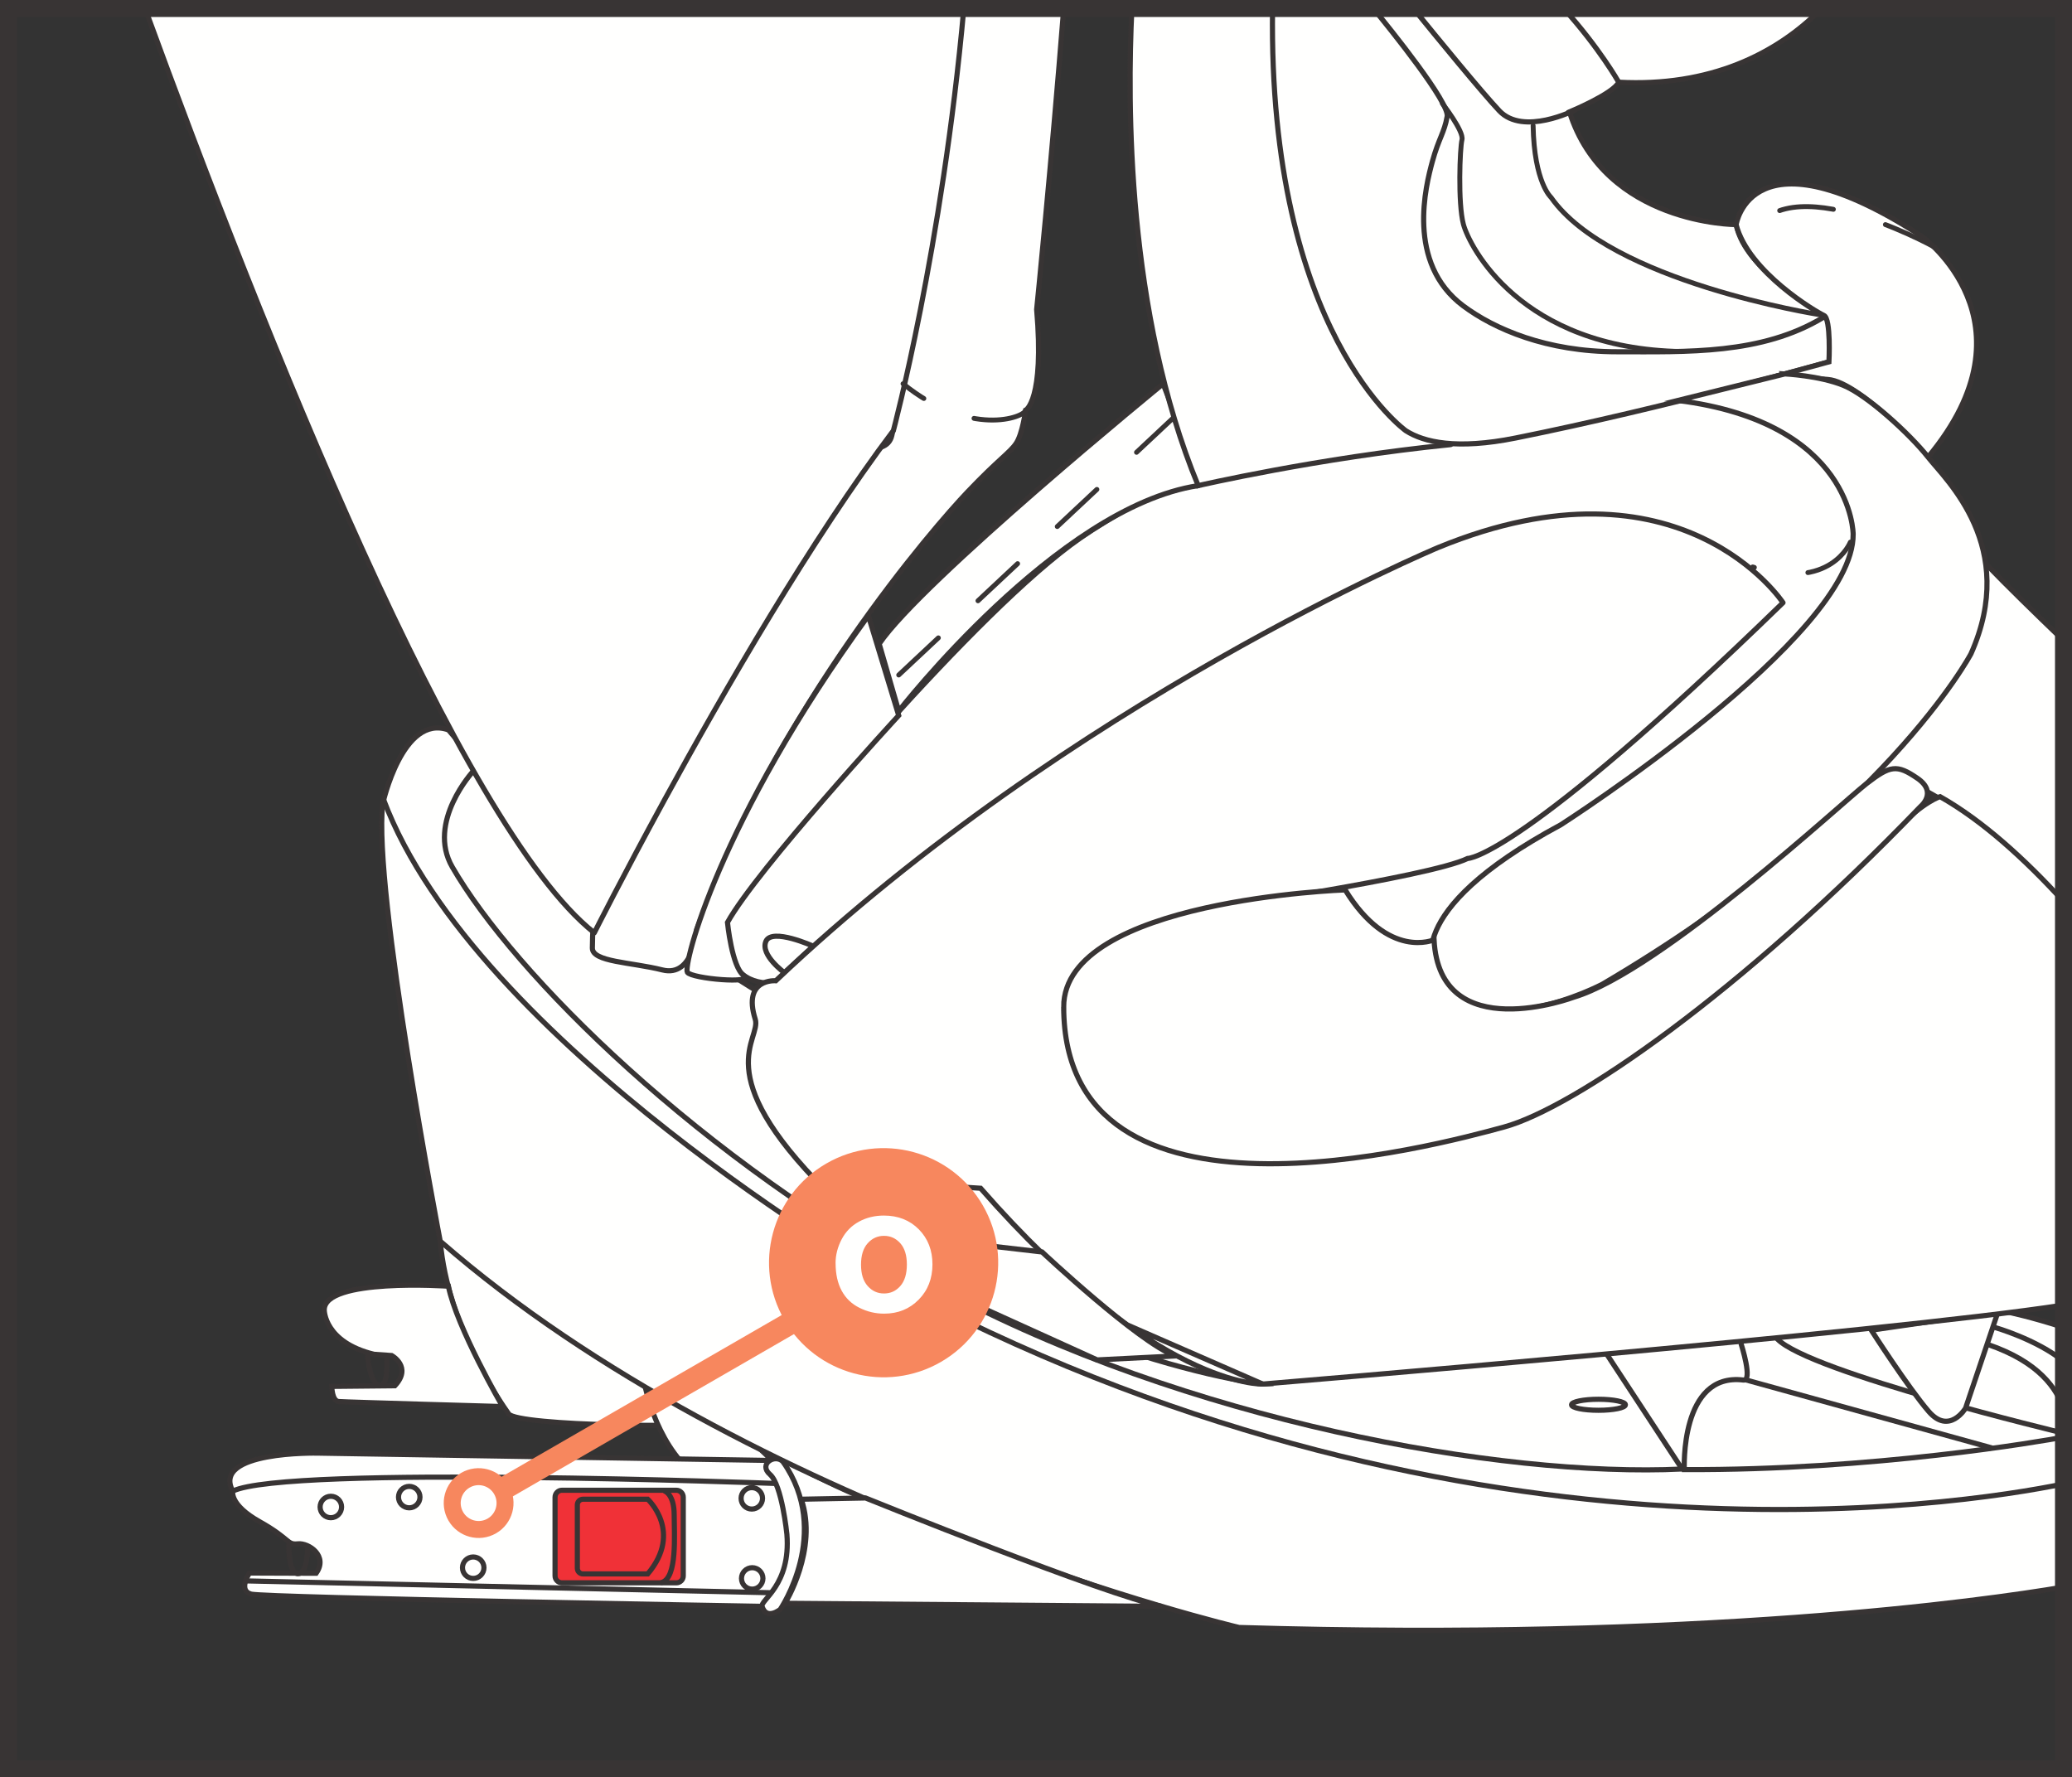 <?xml version="1.0" encoding="UTF-8"?>
<!DOCTYPE svg PUBLIC "-//W3C//DTD SVG 1.1//EN" "http://www.w3.org/Graphics/SVG/1.1/DTD/svg11.dtd">
<!-- Creator: CorelDRAW 2017 -->
<svg xmlns="http://www.w3.org/2000/svg" xml:space="preserve" width="32.306mm" height="27.709mm" version="1.1" style="shape-rendering:geometricPrecision; text-rendering:geometricPrecision; image-rendering:optimizeQuality; fill-rule:evenodd; clip-rule:evenodd"
viewBox="0 0 568.02 487.2"
 xmlns:xlink="http://www.w3.org/1999/xlink">
 <rect x="0" y="0" width="568.02" height="487.2" fill="#333333" stroke="none"/>
 <defs>
  <style type="text/css">
   <![CDATA[
    .str3 {stroke:#383434;stroke-width:4.65;stroke-miterlimit:4}
    .str5 {stroke:#F7875E;stroke-width:4.65;stroke-miterlimit:4}
    .str4 {stroke:#F7875E;stroke-width:6.2;stroke-miterlimit:4}
    .str0 {stroke:#383434;stroke-width:1.41;stroke-linecap:round;stroke-miterlimit:10}
    .str2 {stroke:#383434;stroke-width:1.34;stroke-linecap:round;stroke-miterlimit:10}
    .str1 {stroke:#383434;stroke-width:1.34;stroke-linecap:round;stroke-miterlimit:10;stroke-dasharray:14.885 14.885}
    .fil1 {fill:none;fill-rule:nonzero}
    .fil0 {fill:#FFFFFE;fill-rule:nonzero}
    .fil3 {fill:#F7875E;fill-rule:nonzero}
    .fil2 {fill:#F03137;fill-rule:nonzero}
   ]]>
  </style>
 </defs>
 <g id="Слой_x0020_1">
  <path class="fil0" d="M194.91 389.61c-0.34,2.01 -53.12,1.35 -55.47,-2.02 -2.35,-3.36 -16.68,-23.78 -18.76,-47.35 -2.08,-23.58 78.81,21.86 74.23,49.37z"/>
  <path class="fil1 str0" d="M194.91 389.61c-0.34,2.01 -53.12,1.35 -55.47,-2.02 -2.35,-3.36 -16.68,-23.78 -18.76,-47.35 -2.08,-23.58 78.81,21.86 74.23,49.37z"/>
  <path class="fil0 str0" d="M237.28 410.64c0,0 -17.38,12.46 -44.62,-4.76 -12.42,-7.85 -15.84,-25.99 -15.84,-25.99 0,0 53.04,29.2 60.46,30.75z"/>
  <path class="fil0" d="M550.13 359.62c0,0 6.94,1.43 15.56,4.28l0 71.17c-21.49,3.64 -99.6,14.87 -226,11.08 0,0 -133.84,-31.55 -219.01,-105.9 0,0 -18.48,-96.43 -15.77,-119.87 0,0 5.41,-24.79 18.03,-20.28 0,0 69.4,85.17 169.89,106.8 153.29,33 257.31,52.72 257.31,52.72z"/>
  <path class="fil1 str0" d="M550.13 359.62c0,0 6.94,1.43 15.56,4.28m0 71.17c-21.49,3.64 -99.6,14.87 -226,11.08 0,0 -133.84,-31.55 -219.01,-105.9 0,0 -18.48,-96.43 -15.77,-119.87 0,0 5.41,-24.79 18.03,-20.28 0,0 69.4,85.17 169.89,106.8 153.29,33 257.31,52.72 257.31,52.72"/>
  <path class="fil1 str0" d="M565.69 406.8c-28.32,5.79 -168.03,28.1 -323.39,-56.18 0,0 -112.27,-64.87 -137.15,-131.43"/>
  <path class="fil1 str0" d="M129.69 211.45c0,0 -12.81,13.93 -5.71,26.22 16.83,29.16 67.63,80.08 133.79,115.64 67.32,36.19 153.62,51.76 203.37,49.41l-20.51 -31.26"/>
  <path class="fil1 str0" d="M565.69 386.33c-1.71,-5.57 -6.72,-12.99 -20.72,-17.75"/>
  <line class="fil1 str0" x1="545.88" y1="396.88" x2="478.58" y2= "378.27" />
  <path class="fil0" d="M430.82 385.1c0,0.84 3.31,1.51 7.39,1.51 4.09,0 7.39,-0.68 7.39,-1.51 0,-0.84 -3.31,-1.51 -7.39,-1.51 -4.08,0 -7.39,0.68 -7.39,1.51z"/>
  <path class="fil1 str0" d="M430.82 385.1c0,0.84 3.31,1.51 7.39,1.51 4.09,0 7.39,-0.68 7.39,-1.51 0,-0.84 -3.31,-1.51 -7.39,-1.51 -4.08,0 -7.39,0.68 -7.39,1.51z"/>
  <path class="fil0" d="M211.71 400.37l-124.71 -2.02c0,0 -29.12,-0.61 -23.19,10.42 0,0 -1.01,3.7 7.39,8.4 8.4,4.7 7.39,6.38 10.42,6.05 3.03,-0.34 8.41,3.36 5.04,8.07l-18.27 -0.07c0,0 -3.24,4.77 0.45,5.78 3.7,1.01 140.5,3.36 140.5,3.36 0,0 9.42,-8.4 7.73,-18.49 -1.68,-10.09 0.68,-15.8 -5.38,-21.51z"/>
  <path class="fil1 str0" d="M211.71 400.37l-124.71 -2.02c0,0 -29.12,-0.61 -23.19,10.42 0,0 -1.01,3.7 7.39,8.4 8.4,4.7 7.39,6.38 10.42,6.05 3.03,-0.34 8.41,3.36 5.04,8.07l-18.27 -0.07c0,0 -3.24,4.77 0.45,5.78 3.7,1.01 140.5,3.36 140.5,3.36 0,0 9.42,-8.4 7.73,-18.49 -1.68,-10.09 0.68,-15.8 -5.38,-21.51z"/>
  <path class="fil1 str0" d="M212.54 406.67c0,0 -134.07,-5.09 -148.74,2.1"/>
  <line class="fil1 str0" x1="211.08" y1="436.62" x2="67.38" y2= "433.38" />
  <path class="fil1 str0" d="M203.16 410.75c0,1.63 1.31,2.94 2.94,2.94 1.62,0 2.94,-1.32 2.94,-2.94 0,-1.62 -1.32,-2.94 -2.94,-2.94 -1.63,0 -2.94,1.32 -2.94,2.94z"/>
  <path class="fil1 str0" d="M203.27 432.7c0,1.62 1.32,2.94 2.94,2.94 1.62,0 2.94,-1.32 2.94,-2.94 0,-1.62 -1.32,-2.94 -2.94,-2.94 -1.62,0 -2.94,1.32 -2.94,2.94z"/>
  <path class="fil1 str0" d="M109.24 410.41c0,1.62 1.32,2.94 2.94,2.94 1.62,0 2.95,-1.32 2.95,-2.94 0,-1.62 -1.32,-2.94 -2.95,-2.94 -1.62,0 -2.94,1.32 -2.94,2.94z"/>
  <path class="fil1 str0" d="M126.78 429.76c0,1.63 1.32,2.94 2.94,2.94 1.63,0 2.95,-1.31 2.95,-2.94 0,-1.62 -1.32,-2.94 -2.95,-2.94 -1.62,0 -2.94,1.32 -2.94,2.94z"/>
  <path class="fil1 str0" d="M87.75 413.12c0,1.62 1.32,2.94 2.94,2.94 1.63,0 2.95,-1.32 2.95,-2.94 0,-1.62 -1.32,-2.94 -2.95,-2.94 -1.62,0 -2.94,1.32 -2.94,2.94z"/>
  <path class="fil2" d="M152.16 432.01c0,1.05 0.85,1.9 1.9,1.9l31.35 0c1.05,0 1.9,-0.85 1.9,-1.9l0 -21.57c0,-1.05 -0.85,-1.91 -1.9,-1.91l-31.35 0c-1.05,0 -1.9,0.85 -1.9,1.91l0 21.57z"/>
  <path class="fil1 str0" d="M152.16 432.01c0,1.05 0.85,1.9 1.9,1.9l31.35 0c1.05,0 1.9,-0.85 1.9,-1.9l0 -21.57c0,-1.05 -0.85,-1.91 -1.9,-1.91l-31.35 0c-1.05,0 -1.9,0.85 -1.9,1.91l0 21.57z"/>
  <path class="fil1 str0" d="M177.57 431.47l-17.76 0c-0.85,0 -1.54,-0.69 -1.54,-1.54l0 -17.4c0,-0.85 0.69,-1.54 1.54,-1.54l17.76 0c0,0 9.74,8.93 0,20.48z"/>
  <path class="fil0" d="M318.48 440.36l-103.27 -0.84c0,0 9.15,-14.73 4.45,-28.53l17.62 -0.34c0,0 66.51,26.95 81.19,29.71z"/>
  <path class="fil1 str0" d="M318.48 440.36l-103.27 -0.84c0,0 9.15,-14.73 4.45,-28.53l17.62 -0.34c0,0 66.51,26.95 81.19,29.71z"/>
  <path class="fil0" d="M122.92 352.6c0,0 -34.22,-2.36 -34.03,6.56 0,0 0,8.81 13.65,12.1l4.83 0.34c0,0 5.71,3.11 0.87,8.29l-17.28 0.17c0,0 0,3.98 1.9,4.15 1.9,0.17 44.92,1.38 44.92,1.38 0,0 -12.62,-21.76 -14.86,-32.99z"/>
  <path class="fil1 str0" d="M122.92 352.6c0,0 -34.22,-2.36 -34.03,6.56 0,0 0,8.81 13.65,12.1l4.83 0.34c0,0 5.71,3.11 0.87,8.29l-17.28 0.17c0,0 0,3.98 1.9,4.15 1.9,0.17 44.92,1.38 44.92,1.38 0,0 -12.62,-21.76 -14.86,-32.99z"/>
  <path class="fil1 str0" d="M546.84 363.89c0,0 11.47,3.26 18.84,9.27m0 20.83c-5.96,1.08 -52.01,9.12 -103.94,8.88 0,0 -1.25,-26.71 16.2,-24.55 2.65,0.33 -0.6,-9.81 -0.6,-9.81"/>
  <path class="fil1 str0" d="M565.68 392.87c0,0 -69.64,-16.67 -78.42,-25.79"/>
  <path class="fil0" d="M547.75 359.6l-8.91 26.44c0,0 -4.45,7.43 -10.1,0.89 -5.64,-6.54 -15.74,-22.28 -15.74,-22.28l34.75 -5.05z"/>
  <path class="fil1 str0" d="M547.75 359.6l-8.91 26.44c0,0 -4.45,7.43 -10.1,0.89 -5.64,-6.54 -15.74,-22.28 -15.74,-22.28l34.75 -5.05z"/>
  <path class="fil1 str0" d="M79.18 423.46c0,2.26 0.24,7.95 2.51,7.95 2.27,0 2.65,-5.22 2.65,-7.48"/>
  <path class="fil0 str0" d="M214.66 400.73c13.61,19.39 -0.76,40.46 -0.76,40.46 0,0 -3.76,3.08 -4.97,-0.79 -0.56,-1.81 7.92,-5.77 6.79,-19.8 0,0 -1.36,-13.58 -4.64,-16.41 -3.28,-2.83 1.41,-5.79 3.59,-3.46z"/>
  <path class="fil0" d="M291.61 2.32c-3.38,42.7 -7.42,82.51 -7.42,82.51 2.15,25.03 -3.02,27.62 -3.02,27.62 0,0 -0.86,6.48 -2.59,9.07 -1.72,2.59 -4.75,4.31 -13.37,13.37 -8.63,9.06 -51.79,58.26 -74.23,119.97 0,0 -0.78,13.19 -9.41,11.03 -8.63,-2.16 -19.21,-2.16 -19.18,-6 0.18,-33.76 17.75,-79.23 32.55,-143.33 2.71,-11.72 46.64,16.02 49.55,2.8 9.56,-43.37 15.53,-82.19 18.67,-117.03l28.45 0z"/>
  <path class="fil1 str0" d="M291.61 2.32c-3.38,42.7 -7.42,82.51 -7.42,82.51 2.15,25.03 -3.02,27.62 -3.02,27.62 0,0 -0.86,6.48 -2.59,9.07 -1.72,2.59 -4.75,4.31 -13.37,13.37 -8.63,9.06 -51.79,58.26 -74.23,119.97 0,0 -0.78,13.19 -9.41,11.03 -8.63,-2.16 -19.21,-2.16 -19.18,-6 0.18,-33.76 17.75,-79.23 32.55,-143.33 2.71,-11.72 46.64,16.02 49.55,2.8 9.56,-43.37 15.53,-82.19 18.67,-117.03"/>
  <path class="fil0" d="M510.79 124.81c0,0 23.77,106.95 -112.3,137.55 0,0 -23.17,2.98 -34.46,-16.04 -11.29,-19.01 -3.27,-5.94 -3.27,-5.94 0,0 87.64,-42.48 107.55,-60.9 19.91,-18.42 16.63,-15.44 16.63,-15.44 0,0 -35.06,-20.5 -53.78,-18.12 -18.71,2.38 -56.15,14.26 -87.64,33.27 -31.49,19.02 -128.35,90.02 -128.35,90.02 0,0 -9.51,2.08 -13.37,-4.15 -3.86,-6.24 -5.35,-12.48 3.86,-23.18 9.21,-10.69 61.5,-74.27 90.61,-94.47 29.11,-20.2 177.96,-97.96 214.5,-22.58z"/>
  <path class="fil1 str0" d="M510.79 124.81c0,0 23.77,106.95 -112.3,137.55 0,0 -23.17,2.98 -34.46,-16.04 -11.29,-19.01 -3.27,-5.94 -3.27,-5.94 0,0 87.64,-42.48 107.55,-60.9 19.91,-18.42 16.63,-15.44 16.63,-15.44 0,0 -35.06,-20.5 -53.78,-18.12 -18.71,2.38 -56.15,14.26 -87.64,33.27 -31.49,19.02 -128.35,90.02 -128.35,90.02 0,0 -9.51,2.08 -13.37,-4.15 -3.86,-6.24 -5.35,-12.48 3.86,-23.18 9.21,-10.69 61.5,-74.27 90.61,-94.47 29.11,-20.2 177.96,-97.96 214.5,-22.58z"/>
  <path class="fil0" d="M565.69 175.58c-8.09,-7.78 -15.38,-14.9 -21.04,-20.76 0,0 -22.88,47.83 -28.52,52.59 -5.64,4.75 -2.38,3.86 -2.38,3.86 0,0 11.59,2.38 24.66,12.18 4.66,3.5 15.21,16.48 27.27,32.07l0 -79.93z"/>
  <path class="fil1 str0" d="M565.69 175.58c-8.09,-7.78 -15.38,-14.9 -21.04,-20.76 0,0 -22.88,47.83 -28.52,52.59 -5.64,4.75 -2.38,3.86 -2.38,3.86 0,0 11.59,2.38 24.66,12.18 4.66,3.5 15.21,16.48 27.27,32.07"/>
  <path class="fil0" d="M162.92 255.72c0,0 7.62,-15.17 19.29,-36.53 16.25,-29.74 40.36,-71.51 62.7,-101.14 0,0 13.39,-50.05 19.31,-115.74l-224.46 0c31.93,87.46 86.22,224.26 123.16,253.4z"/>
  <path class="fil1 str0" d="M162.92 255.72c0,0 7.62,-15.17 19.29,-36.53 16.25,-29.74 40.36,-71.51 62.7,-101.14 0,0 13.39,-50.05 19.31,-115.74m-224.46 0c31.93,87.46 86.22,224.26 123.16,253.4"/>
  <path class="fil0" d="M318.86 105.21c0,0 -66.25,54.08 -77.84,71.3l5.35 18.42c0,0 43.38,-55.86 82.09,-61.8 1.06,-0.16 -9.6,-27.92 -9.6,-27.92z"/>
  <path class="fil1 str0" d="M318.86 105.21c0,0 -66.25,54.08 -77.84,71.3l5.35 18.42c0,0 43.38,-55.86 82.09,-61.8 1.06,-0.16 -9.6,-27.92 -9.6,-27.92z"/>
  <path class="fil0" d="M238.05 168.79l8.32 27.34c0,0 -38.84,42.16 -46.94,56.74 0,0 1.19,12.18 4.45,14.56 3.27,2.38 -14.26,0.89 -15.45,-0.89 -1.19,-1.79 8.32,-41 49.62,-97.75z"/>
  <path class="fil1 str0" d="M238.05 168.79l8.32 27.34c0,0 -38.84,42.16 -46.94,56.74 0,0 1.19,12.18 4.45,14.56 3.27,2.38 -14.26,0.89 -15.45,-0.89 -1.19,-1.79 8.32,-41 49.62,-97.75z"/>
  <path class="fil1 str1" d="M281.17 112.45c-0.33,1.97 -15.18,7.61 -33.61,-7.25"/>
  <path class="fil1 str1" d="M507.26 148.62c0,0 -5.38,13.63 -26.77,6.8"/>
  <line class="fil1 str1" x1="322.43" y1="113.82" x2="243.11" y2= "188.1" />
  <path class="fil0" d="M222.96 259.39c0,0 -11.36,-5.14 -12.99,-1.35 -1.63,3.78 5.14,8.66 5.14,8.66l7.85 -7.31z"/>
  <path class="fil1 str0" d="M222.96 259.39c0,0 -11.36,-5.14 -12.99,-1.35 -1.63,3.78 5.14,8.66 5.14,8.66l7.85 -7.31z"/>
  <path class="fil1 str0" d="M182.33 408.82c0,0 2.49,0.91 2.49,6.45 0,5.55 0.9,17.2 -3.4,18.55"/>
  <path class="fil1 str0" d="M100.76 371.16c0,2.26 1.1,8.64 3.37,8.64 2.26,0 1.91,-5.61 1.91,-7.88"/>
  <path class="fil0" d="M424.05 2.32c11.61,10.56 19.72,20.22 19.72,20.22 24.81,1.32 43.24,-7.62 55.58,-20.22l-75.3 0zm-113.75 0c-1.29,25.81 -1.43,83.46 18.17,130.81 0,0 32.81,-7.6 69.07,-11.23 2.43,-0.24 -11.17,-3.4 -16.21,-14.66 -7.88,-17.58 -33.5,-77.01 -30.45,-101.15 0.16,-1.27 0.3,-2.53 0.41,-3.77l-40.98 0z"/>
  <path class="fil1 str0" d="M424.05 2.32c11.61,10.56 19.72,20.22 19.72,20.22 24.81,1.32 43.24,-7.62 55.58,-20.22m-189.05 0c-1.29,25.81 -1.43,83.46 18.17,130.81 0,0 32.81,-7.6 69.07,-11.23 2.43,-0.24 -11.17,-3.4 -16.21,-14.66 -7.88,-17.58 -33.5,-77.01 -30.45,-101.15 0.16,-1.27 0.3,-2.53 0.41,-3.77"/>
  <path class="fil0" d="M428.67 2.32c9.79,10.82 15.09,20.22 15.09,20.22 -1.51,3.18 -13.5,8.14 -13.5,8.14 9.79,30.89 45.68,30.89 45.68,30.89 2.83,13.05 21.39,21.67 24.43,24.93 3.05,3.26 1.02,12.7 1.02,12.7 0,0 -44.81,12.62 -85.92,20.88 -16.16,3.24 -25.1,1.16 -30.04,-1.98 0,0 -37.84,-26.7 -36.57,-115.78l79.8 0z"/>
  <path class="fil1 str0" d="M428.67 2.32c9.79,10.82 15.09,20.22 15.09,20.22 -1.51,3.18 -13.5,8.14 -13.5,8.14 9.79,30.89 45.68,30.89 45.68,30.89 2.83,13.05 21.39,21.67 24.43,24.93 3.05,3.26 1.02,12.7 1.02,12.7 0,0 -44.81,12.62 -85.92,20.88 -16.16,3.24 -25.1,1.16 -30.04,-1.98 0,0 -37.84,-26.7 -36.57,-115.78"/>
  <path class="fil0" d="M475.95 61.57c0,0 4.11,-27.09 50.85,3.19 0,0 32.69,23.48 1.75,60.56 0,0 -18.43,-20.62 -27.43,-21.29 -8.99,-0.66 -11.85,-1.53 -11.85,-1.53l12.12 -3.3c0,0 0.61,-11.84 -1.37,-12.72 -1.97,-0.88 -20.73,-11.86 -24.08,-24.91z"/>
  <path class="fil1 str0" d="M475.95 61.57c0,0 4.11,-27.09 50.85,3.19 0,0 32.69,23.48 1.75,60.56 0,0 -18.43,-20.62 -27.43,-21.29 -8.99,-0.66 -11.85,-1.53 -11.85,-1.53l12.12 -3.3c0,0 0.61,-11.84 -1.37,-12.72 -1.97,-0.88 -20.73,-11.86 -24.08,-24.91z"/>
  <path class="fil1 str0" d="M431.7 30.19c0,0 -14.1,7.15 -20.67,0.19 -4.8,-5.08 -17.21,-20.25 -23.56,-28.07m-10.98 0c4.87,5.94 20.9,25.84 20.24,29.61 -0.77,4.45 -2.31,5.99 -4.06,12.36 -1.74,6.38 -7.34,27.82 8.5,39.6 8.47,6.3 22.79,12.55 42.1,12.55 19.32,0 39.55,0.83 56.55,-9.4"/>
  <path class="fil1 str2" d="M395.41 28.37c0,0 5.96,7.62 5.38,9.93 -0.58,2.32 -1.15,17.39 0.39,23.18 1.54,5.79 15.47,34.11 59.9,34.88"/>
  <path class="fil0" d="M489.28 102.5c0,0 9.51,0.46 16.07,3.14 6.56,2.67 18.24,13.38 23.21,19.68 4.96,6.3 24.88,24.51 11.77,53.9 0,0 -23.8,45.16 -101.02,90.57 0,0 -34.73,18.46 -45.89,-3.88 0,0 -10.69,-15.54 34.48,-39.82 0,0 80.37,-51.48 80.13,-79.65 0,0 0,-30.6 -48.08,-36.66l29.34 -7.27z"/>
  <path class="fil1 str0" d="M489.28 102.5c0,0 9.51,0.46 16.07,3.14 6.56,2.67 18.24,13.38 23.21,19.68 4.96,6.3 24.88,24.51 11.77,53.9 0,0 -23.8,45.16 -101.02,90.57 0,0 -34.73,18.46 -45.89,-3.88 0,0 -10.69,-15.54 34.48,-39.82 0,0 80.37,-51.48 80.13,-79.65 0,0 0,-30.6 -48.08,-36.66l29.34 -7.27z"/>
  <path class="fil1 str1" d="M530.39 67.77c0,0 -45.45,-25.25 -51.4,0.3"/>
  <path class="fil1 str2" d="M498.7 86.24c0,0 -57.29,-8.97 -73.49,-32.12 0,0 -4.63,-4.04 -4.92,-19.67"/>
  <path class="fil0" d="M488.8 165.22c0,0 -27.92,-42.49 -94.48,-15.15 0,0 -100.83,42.14 -181.64,118.79 0,0 -9.2,-0.75 -5.64,10.54 1.78,5.63 -13.07,14.55 19.3,46.93 28.53,28.53 93.34,49.88 119.85,53.09 0,0 170.45,-14.08 219.49,-21.65l0 -110.66c-10.7,-11.73 -22.25,-22.17 -33.81,-28.71 0,0 -4.46,1.19 -12.18,9.21 -7.72,8.02 -67.74,68.03 -114.09,80.81 0,0 -81.99,23.47 -111.71,-21.98 0,0 -12.77,-26.44 37.14,-37.13 0,0 60.91,-8.91 71.31,-13.97 0,0 13.96,0.3 86.45,-70.11z"/>
  <path class="fil1 str0" d="M488.8 165.22c0,0 -27.92,-42.49 -94.48,-15.15 0,0 -100.83,42.14 -181.64,118.79 0,0 -9.2,-0.75 -5.64,10.54 1.78,5.63 -13.07,14.55 19.3,46.93 28.53,28.53 93.34,49.88 119.85,53.09 0,0 170.45,-14.08 219.49,-21.65m0 -110.66c-10.7,-11.73 -22.25,-22.17 -33.81,-28.71 0,0 -4.46,1.19 -12.18,9.21 -7.72,8.02 -67.74,68.03 -114.09,80.81 0,0 -81.99,23.47 -111.71,-21.98 0,0 -12.77,-26.44 37.14,-37.13 0,0 60.91,-8.91 71.31,-13.97 0,0 13.96,0.3 86.45,-70.11"/>
  <path class="fil0" d="M291.6 276.04c-0.04,-29.41 77.17,-32.09 77.17,-32.09 11.88,19.32 24.36,13.67 24.36,13.67 1.53,29.6 38.33,15.74 38.33,15.74 23.76,-7.13 73.68,-53.47 80.21,-58.52 6.53,-5.05 8.32,-5.35 13.96,-1.49 5.64,3.86 0.89,7.72 0.89,7.72 -49.63,51.53 -95.18,82.67 -114.14,87.87 -18.96,5.2 -120.69,32.56 -120.78,-32.9z"/>
  <path class="fil1 str0" d="M291.6 276.04c-0.04,-29.41 77.17,-32.09 77.17,-32.09 11.88,19.32 24.36,13.67 24.36,13.67 1.53,29.6 38.33,15.74 38.33,15.74 23.76,-7.13 73.68,-53.47 80.21,-58.52 6.53,-5.05 8.32,-5.35 13.96,-1.49 5.64,3.86 0.89,7.72 0.89,7.72 -49.63,51.53 -95.18,82.67 -114.14,87.87 -18.96,5.2 -120.69,32.56 -120.78,-32.9z"/>
  <path class="fil0 str0" d="M255.16 339.7l-14.26 -15.74 27.92 1.78c48.12,54.95 77.37,53.68 77.37,53.68l-91.03 -39.72z"/>
  <path class="fil0" d="M322.16 371.72l-21.37 1.08 -43.02 -19.5 -2.61 -13.61 30.51 3.52c0,0 26.41,24.8 36.5,28.5z"/>
  <path class="fil1 str0" d="M322.16 371.72l-21.37 1.08 -43.02 -19.5 -2.61 -13.61 30.51 3.52c0,0 26.41,24.8 36.5,28.5z"/>
  <polygon class="fil1 str3" points="2.33,484.87 565.69,484.87 565.69,2.33 2.33,2.33 "/>
  <polygon class="fil1 str4" points="138.53,407.82 216.57,362.77 "/>
  <path class="fil1 str5" d="M134.83 418.32c3.46,-2 4.65,-6.43 2.65,-9.89 -2,-3.47 -6.43,-4.65 -9.89,-2.65 -3.47,2 -4.65,6.42 -2.65,9.89 2,3.46 6.43,4.65 9.89,2.65z"/>
  <path class="fil3" d="M257.94 373.36c15.02,-8.67 20.17,-27.89 11.5,-42.91 -8.68,-15.02 -27.89,-20.17 -42.91,-11.49 -15.02,8.67 -20.17,27.88 -11.5,42.9 8.67,15.02 27.89,20.17 42.91,11.5z"/>
  <path class="fil0" d="M229.06 346.31c0,-2.26 0.56,-4.44 1.67,-6.57 1.11,-2.11 2.7,-3.73 4.74,-4.84 2.04,-1.11 4.32,-1.67 6.84,-1.67 3.9,0 7.09,1.27 9.58,3.78 2.49,2.53 3.73,5.72 3.73,9.59 0,3.9 -1.25,7.12 -3.77,9.68 -2.52,2.56 -5.67,3.84 -9.48,3.84 -2.36,0 -4.61,-0.53 -6.75,-1.6 -2.14,-1.05 -3.77,-2.62 -4.88,-4.68 -1.11,-2.05 -1.67,-4.56 -1.67,-7.53zm6.98 0.37c0,2.55 0.6,4.5 1.83,5.87 1.21,1.36 2.7,2.04 4.47,2.04 1.79,0 3.28,-0.68 4.47,-2.04 1.2,-1.36 1.8,-3.33 1.8,-5.91 0,-2.52 -0.6,-4.46 -1.8,-5.82 -1.2,-1.35 -2.69,-2.03 -4.47,-2.03 -1.77,0 -3.26,0.68 -4.47,2.03 -1.22,1.36 -1.83,3.32 -1.83,5.87z"/>
 </g>
</svg>
